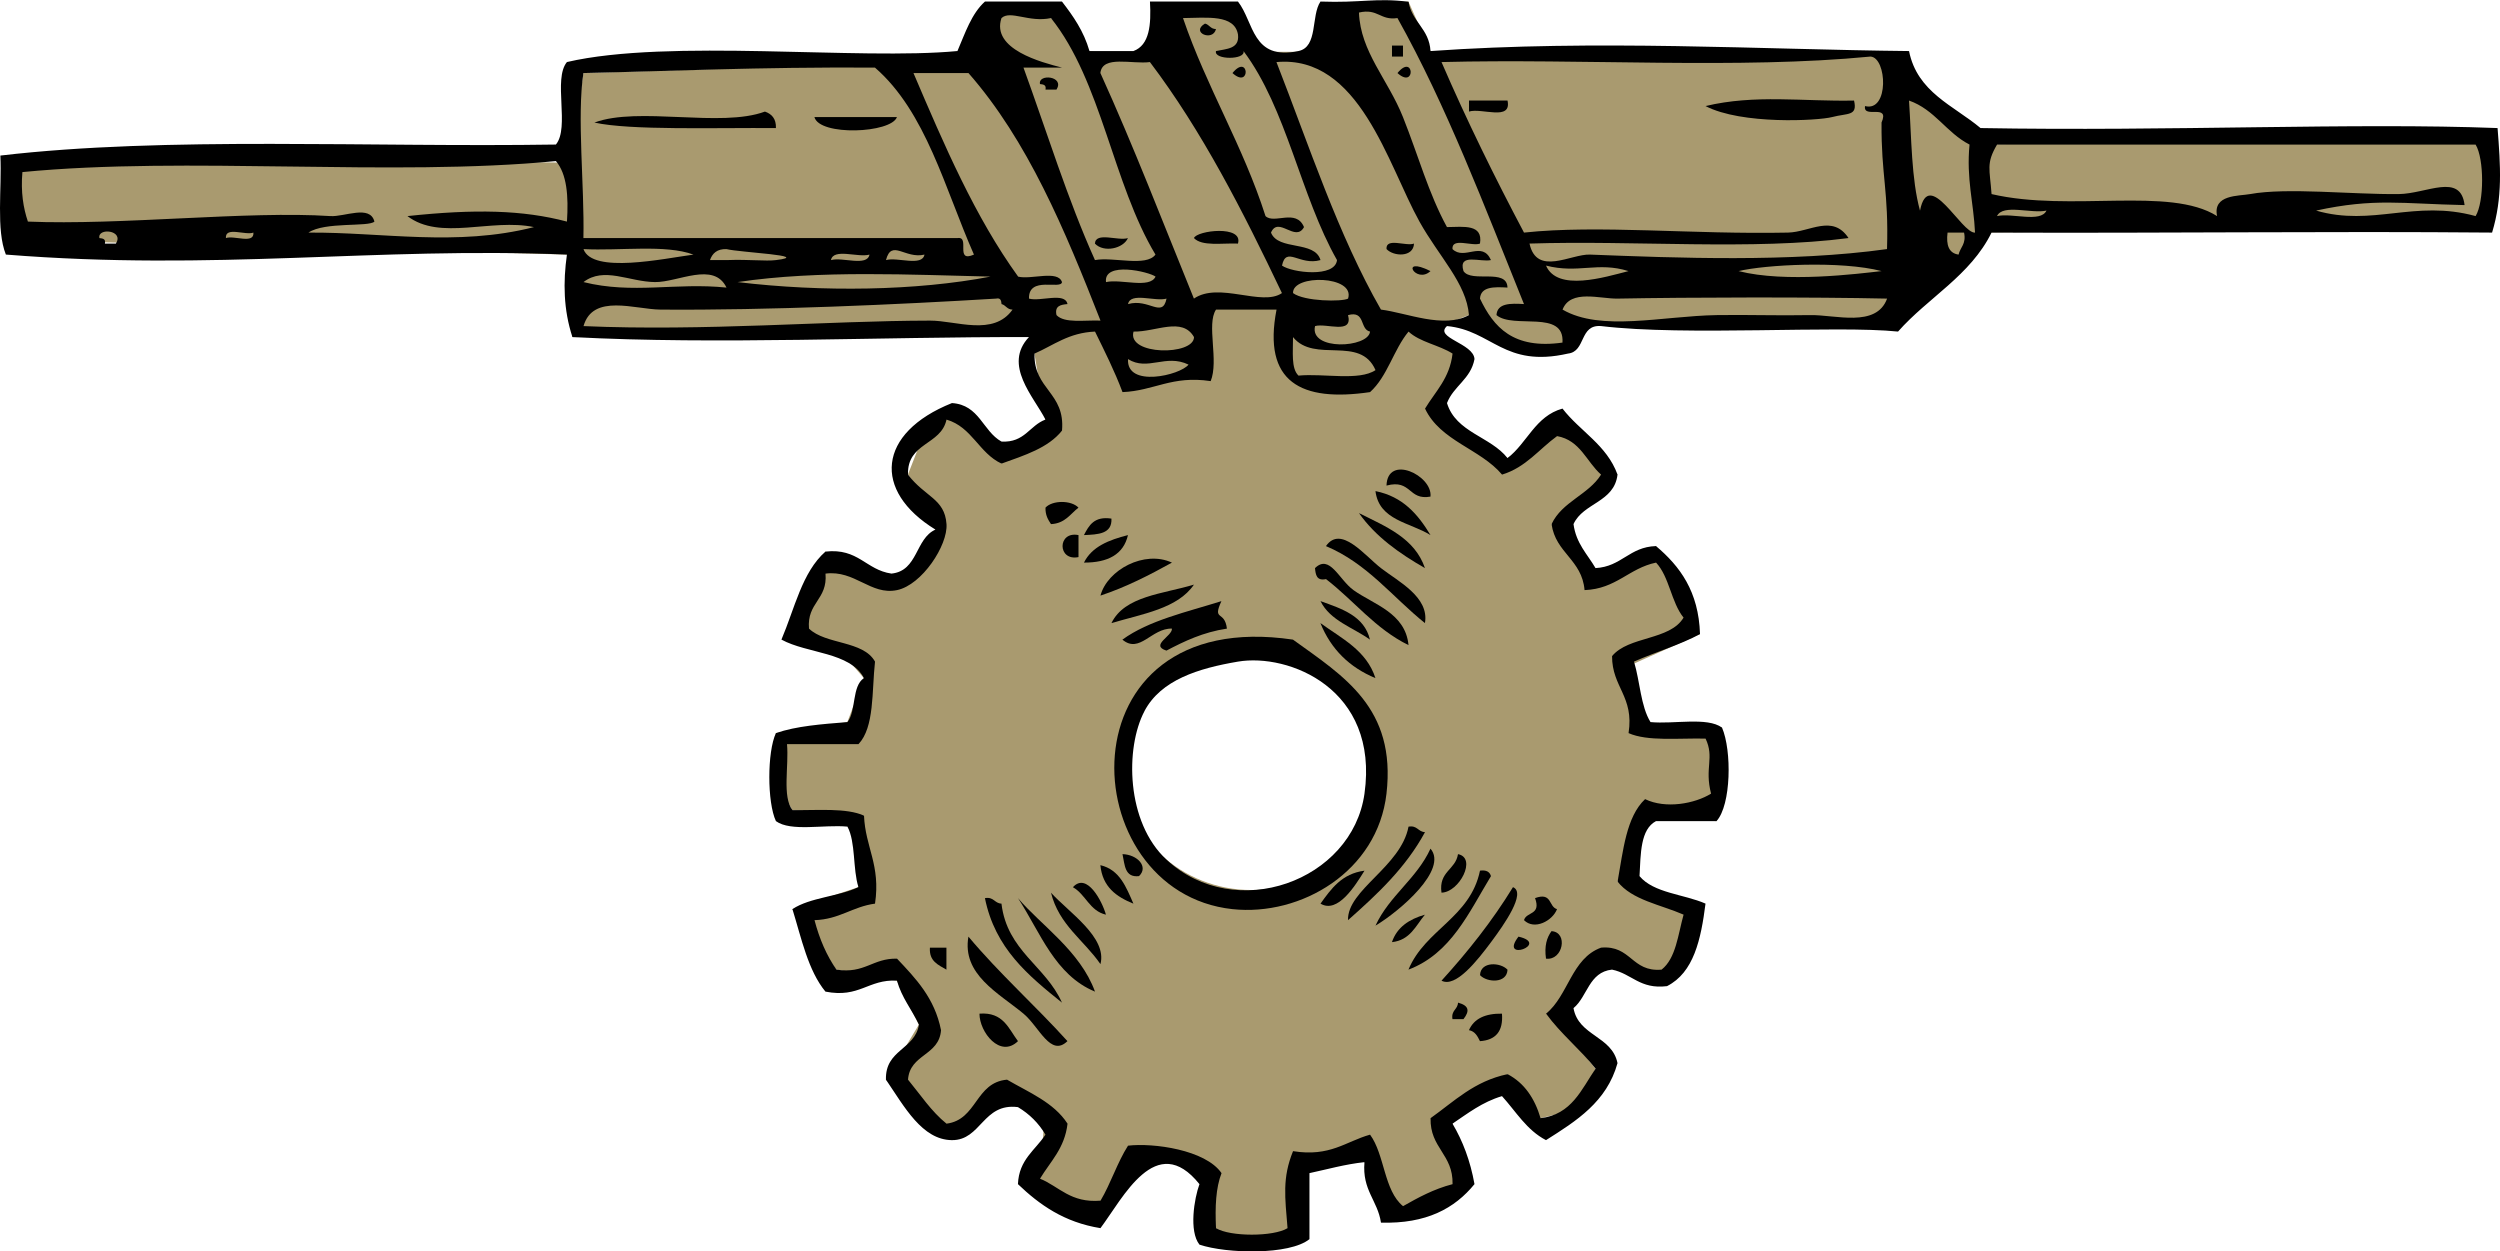 <?xml version="1.0" encoding="UTF-8"?>
<svg enable-background="new 0 0 305.75 153.051" version="1.1" viewBox="0 0 305.75 153.05" xml:space="preserve" xmlns="http://www.w3.org/2000/svg">

	<path d="m304.13 16.889-61.054 0.754-12.44-10.93-55.689-0.469-2.691-6.052-9.457 0.491-1.508 5.653h-7.914l-2.261-4.899h-8.668l-1.809 6.154-7.399-1.347-4.709-4.035-7.564-0.773-2.638 6.03-46.978 1.469-1.64 10.969-49.371-0.754-19.221 1.131v9.045l68.214 1.811 0.672 10.09 52.09-0.595 4.899-0.754-0.483 3.366 1.346 8.072-5.381 5.381-4.903-6.644-4.146 1.884-2.387 6.106 3.518 4.824v4.146l-4.146 3.769-4.522-0.377-4.94-2.942-3.36 10.102 6.03 3.016 2.03 2.353-2.019 5.381-8.746 1.347-0.311 5.241 2.33 4.175 8.745 0.674-0.673 8.745-8.072 2.691 5.381 7.398 7.4 1.347 2.691 5.381-4.036 6.729 8.072 7.398 6.805-5.721 4.522 3.016-0.564 7.413 6.218 4.646 3.769-5.276 4.522-2.638 6.03 1.884 0.986 7.439 2.028 1.605h7.915v-8.668l6.784-2.261 1.438 1.251 3.461 6.663 8.669-2.638-1.367-8.733 6.728-6.056 4.035 5.382 4.926-1.146 1.803-4.909-4.818-6.021 4.899-7.537 6.03 2.638 2.634 0.831 3.396-9.122-9.451-3.661 3.421-8.021 8.688 0.623 0.671-11.437-10.113 0.638-1.885-7.915 9.307-4.159-5.381-10.763-7.317 5.124-5.463-7.814 8.072-6.055-6.378-6.106-7.076 4.088-7.999-5.596 2.639-6.407-3.77-3.769 4.42-1.719s5.756 5.111 10.278 4.357 2.262-3.015 2.262-3.015l10.93-0.376 27.889-0.377s3.769-1.508 6.029-4.146 4.501-6.533 4.501-6.533l61.829-0.628s1.508-1.885 1.508-3.769-0.75-7.154-0.75-7.154zm-151.06 91.961c-8.637 0-15.64-6.581-15.64-14.698s7.002-14.698 15.64-14.698c8.639 0 15.641 6.581 15.641 14.698s-7 14.698-15.64 14.698z" fill="#A99A6F"/>

<path d="m147.37 2.883c0.544 0.126 0.67 0.673 1.344 0.67-0.36 1.586-3.18 0.414-1.34-0.67z" clip-rule="evenodd" fill-rule="evenodd"/>
<path d="m170.24 5.574h1.345v1.344h-1.345v-1.344z" clip-rule="evenodd" fill-rule="evenodd"/>
<path d="m150.73 8.935c2.04-2.485 2.27 2.045 0 0z" clip-rule="evenodd" fill-rule="evenodd"/>
<path d="m170.91 8.935c2.04-2.485 2.27 2.045 0 0z" clip-rule="evenodd" fill-rule="evenodd"/>
<path d="m127.19 10.282c-0.267-1.306 3.064-0.983 2.019 0.673h-1.345c0.12-0.572-0.26-0.635-0.67-0.673z" clip-rule="evenodd" fill-rule="evenodd"/>
<path d="m226.75 12.299c0.449 1.927-0.758 1.514-2.69 2.02-1.711 0.446-11.059 0.953-15.474-1.347 6.04-1.453 11.96-0.541 18.16-0.673z" clip-rule="evenodd" fill-rule="evenodd"/>
<path d="m179.66 12.299h4.71c0.54 2.559-3.181 0.857-4.71 1.347v-1.347z" clip-rule="evenodd" fill-rule="evenodd"/>
<path d="m94.896 15.663c-7.423-0.055-17.816 0.299-22.199-0.673 5.388-2.009 15.465 0.665 20.854-1.344 0.827 0.293 1.382 0.859 1.345 2.017z" clip-rule="evenodd" fill-rule="evenodd"/>
<path d="m99.605 14.319h10.091c-0.71 1.982-9.46 2.352-10.095 0z" clip-rule="evenodd" fill-rule="evenodd"/>
<path d="m146.02 29.117c0.329-0.928 6.066-1.631 5.382 0.673-1.93-0.079-4.4 0.367-5.38-0.673z" clip-rule="evenodd" fill-rule="evenodd"/>
<path d="m133.91 29.79c0.085-1.486 2.854-0.285 4.036-0.673-0.57 1.289-2.95 1.82-4.04 0.673z" clip-rule="evenodd" fill-rule="evenodd"/>
<path d="m169.57 30.463c-0.112-1.458 2.387-0.306 3.364-0.673-0.07 1.711-2.51 1.59-3.36 0.673z" clip-rule="evenodd" fill-rule="evenodd"/>
<path d="m174.95 60.734c-2.743 0.501-2.316-2.168-5.382-1.347 0.12-3.878 5.66-1.239 5.38 1.347z" clip-rule="evenodd" fill-rule="evenodd"/>
<path d="m168.22 60.061c3.364 0.673 5.209 2.863 6.729 5.381-2.48-1.554-6.29-1.779-6.73-5.381z" clip-rule="evenodd" fill-rule="evenodd"/>
<path d="m131.9 62.081c-1.009 0.783-1.646 1.941-3.364 2.018-0.356-0.542-0.702-1.092-0.672-2.018 0.85-0.922 3.16-0.922 4.03 0z" clip-rule="evenodd" fill-rule="evenodd"/>
<path d="m166.2 62.752c3.287 1.647 6.818 3.049 8.072 6.728-3.13-1.801-6.03-3.835-8.07-6.728z" clip-rule="evenodd" fill-rule="evenodd"/>
<path d="m135.93 63.425c0.097 1.891-1.647 1.941-3.364 2.017 0.61-1.176 1.25-2.337 3.36-2.017z" clip-rule="evenodd" fill-rule="evenodd"/>
<path d="m131.9 65.442v2.691c-2.6 0.531-2.6-3.219 0-2.691z" clip-rule="evenodd" fill-rule="evenodd"/>
<path d="m137.95 65.442c-0.545 2.371-2.458 3.373-5.381 3.364 0.96-1.949 3.05-2.772 5.38-3.364z" clip-rule="evenodd" fill-rule="evenodd"/>
<path d="m174.27 76.205c-3.982-3.191-7.049-7.3-12.106-9.416 1.817-2.611 4.705 1.12 6.726 2.691 2.09 1.623 5.94 3.531 5.38 6.725z" clip-rule="evenodd" fill-rule="evenodd"/>
<path d="m143.33 68.807c-2.743 1.517-5.548 2.97-8.744 4.037 0.83-3.145 5.38-5.595 8.74-4.037z" clip-rule="evenodd" fill-rule="evenodd"/>
<path d="m172.26 78.898c-4.062-1.992-6.67-5.438-10.089-8.074-1.145 0.249-1.271-0.523-1.347-1.344 1.798-1.76 2.926 1.404 4.708 2.691 2.43 1.746 6.35 2.772 6.73 6.727z" clip-rule="evenodd" fill-rule="evenodd"/>
<path d="m146.02 71.497c-1.995 2.938-6.29 3.575-10.089 4.708 1.61-3.328 6.31-3.556 10.09-4.708z" clip-rule="evenodd" fill-rule="evenodd"/>
<path d="m161.49 73.515c2.642 0.947 5.362 1.815 6.055 4.711-2.08-1.498-4.86-2.305-6.05-4.711z" clip-rule="evenodd" fill-rule="evenodd"/>
<path d="m161.49 76.205c2.601 1.886 5.634 3.337 6.726 6.729-3.17-1.312-5.44-3.532-6.73-6.729z" clip-rule="evenodd" fill-rule="evenodd"/>
<path d="m158.13 78.226c6.197 4.476 12.644 8.329 11.437 18.835-1.095 9.528-10.451 15.024-18.835 14.127-19.63-2.11-21.2-37.188 7.39-32.964zm-18.16 8.745c-2.376 4.495-2.258 13.585 2.691 18.161 8.433 7.807 22.716 2.62 24.216-8.071 1.804-12.865-9.307-17.192-15.474-16.145-4.83 0.82-9.42 2.228-11.44 6.057z" clip-rule="evenodd" fill-rule="evenodd"/>
<path d="m172.26 101.1c1.087-0.191 1.158 0.635 2.018 0.671-2.365 4.363-5.847 7.606-9.416 10.766-0.11-3.71 6.47-6.53 7.4-11.44z" clip-rule="evenodd" fill-rule="evenodd"/>
<path d="m174.95 103.79c2.184 2.555-3.753 7.637-6.729 9.416 1.71-3.68 5.04-5.73 6.73-9.42z" clip-rule="evenodd" fill-rule="evenodd"/>
<path d="m139.3 107.15c-1.774 0.205-1.735-1.404-2.02-2.69 1.81 0.05 3.23 1.54 2.02 2.69z" clip-rule="evenodd" fill-rule="evenodd"/>
<path d="m178.31 104.46c2.359 0.463 0.156 4.681-2.017 4.711-0.36-2.61 1.72-2.77 2.02-4.71z" clip-rule="evenodd" fill-rule="evenodd"/>
<path d="m134.58 105.81c2.358 0.559 3.149 2.683 4.036 4.708-2.08-0.84-3.79-2.05-4.04-4.71z" clip-rule="evenodd" fill-rule="evenodd"/>
<path d="m166.88 106.48c-1.137 1.834-3.274 5.307-5.382 4.034 1.31-1.82 2.6-3.66 5.38-4.03z" clip-rule="evenodd" fill-rule="evenodd"/>
<path d="m181 106.48c0.782-0.109 1.195 0.147 1.344 0.67-2.71 4.468-4.886 9.466-10.09 11.437 2.04-4.92 7.56-6.35 8.75-12.11z" clip-rule="evenodd" fill-rule="evenodd"/>
<path d="m131.22 108.5c1.709-1.88 3.59 1.755 4.036 3.364-2-0.46-2.46-2.47-4.04-3.36z" clip-rule="evenodd" fill-rule="evenodd"/>
<path d="m185.04 108.5c1.653 0.682-1.095 4.591-2.69 6.729-1.697 2.274-4.325 5.619-6.052 4.708 3.2-3.52 6.19-7.27 8.74-11.44z" clip-rule="evenodd" fill-rule="evenodd"/>
<path d="m128.53 109.17c2.19 2.428 6.907 5.466 6.055 8.745-2.01-2.93-5.08-4.79-6.05-8.75z" clip-rule="evenodd" fill-rule="evenodd"/>
<path d="m120.46 109.84c1.087-0.189 1.158 0.638 2.019 0.673 0.694 5.809 5.404 7.602 7.398 12.109-4.1-3.3-8.18-6.62-9.42-12.78z" clip-rule="evenodd" fill-rule="evenodd"/>
<path d="m124.5 109.84c2.715 3.232 7.618 6.457 9.417 11.436-4.92-2.04-6.68-7.24-9.42-11.44z" clip-rule="evenodd" fill-rule="evenodd"/>
<path d="m187.73 109.84c2.119-0.77 1.638 1.057 2.693 1.347-0.541 1.426-2.77 2.622-4.037 1.347 0.29-1.06 2.12-0.58 1.35-2.7z" clip-rule="evenodd" fill-rule="evenodd"/>
<path d="m174.27 111.86c-1.117 1.347-1.807 3.126-4.035 3.364 0.62-1.84 2.12-2.81 4.03-3.36z" clip-rule="evenodd" fill-rule="evenodd"/>
<path d="m189.75 113.88c2.066 0.123 1.412 3.624-0.674 3.364-0.22-1.56 0.1-2.58 0.67-3.36z" clip-rule="evenodd" fill-rule="evenodd"/>
<path d="m118.44 114.55c3.779 4.52 8.171 8.423 12.109 12.78-2.066 2.012-3.454-1.768-5.381-3.363-3.05-2.53-7.54-4.78-6.73-9.42z" clip-rule="evenodd" fill-rule="evenodd"/>
<path d="m185.71 114.55c3.94 0.9-2.44 3.18 0 0z" clip-rule="evenodd" fill-rule="evenodd"/>
<path d="m113.73 115.9h2.018v2.69c-0.99-0.59-2.13-1.01-2.02-2.69z" clip-rule="evenodd" fill-rule="evenodd"/>
<path d="m184.37 118.59c-0.068 1.714-2.507 1.59-3.363 0.673 0.06-1.71 2.5-1.59 3.36-0.67z" clip-rule="evenodd" fill-rule="evenodd"/>
<path d="m178.31 122.62c1.399 0.378 1.427 1.049 0.674 2.018h-1.347c-0.18-1.09 0.64-1.16 0.68-2.02z" clip-rule="evenodd" fill-rule="evenodd"/>
<path d="m119.79 123.97c2.917-0.225 3.552 1.831 4.708 3.363-2.17 2.12-4.71-1.09-4.71-3.36z" clip-rule="evenodd" fill-rule="evenodd"/>
<path d="m183.69 123.97c0.175 2.194-0.8 3.237-2.69 3.363-0.299-0.597-0.592-1.201-1.347-1.344 0.62-1.41 1.99-2.05 4.04-2.02z" clip-rule="evenodd" fill-rule="evenodd"/>
<path d="m172.26 0.192c0.405 2.507 2.529 3.298 2.691 6.052 20.299-1.429 40.437-0.184 58.524 0 1.005 5.05 5.452 6.657 8.745 9.418 23.148 0.416 45.633-0.684 63.232 0 0.364 4.67 0.633 8.478-0.67 12.783-20.051-0.181-39.78 0.09-61.216 0-2.587 5.261-7.757 7.938-11.436 12.106-7.61-0.783-25.87 0.578-36.326-0.673-2.68-0.211-1.823 3.112-4.037 3.364-7.84 1.785-9.271-2.838-14.801-3.364-1.612 1.442 3.252 2.094 3.364 4.037-0.457 2.455-2.548 3.279-3.364 5.381 1.101 3.61 5.335 4.084 7.401 6.728 2.417-1.845 3.392-5.129 6.726-6.055 2.149 2.787 5.417 4.448 6.729 8.072-0.399 3.413-4.188 3.435-5.382 6.055 0.315 2.376 1.7 3.682 2.691 5.381 3.193-0.169 4.133-2.595 7.398-2.691 2.92 2.461 5.22 5.543 5.381 10.763-2.479 1.333-5.428 2.195-8.072 3.364 0.731 2.409 0.816 5.464 2.018 7.398 2.869 0.274 6.931-0.651 8.746 0.674 1.209 2.812 1.125 9.457-0.671 11.437h-7.401c-1.911 1.004-1.87 3.957-2.018 6.725 1.73 2.083 5.423 2.204 8.072 3.364-0.556 4.38-1.435 8.434-4.708 10.093-3.329 0.413-4.306-1.527-6.729-2.021-2.833 0.307-2.989 3.29-4.708 4.711 0.61 3.424 4.697 3.375 5.382 6.726-1.314 4.74-5.034 7.075-8.746 9.418-2.364-1.223-3.673-3.5-5.381-5.381-2.42 0.72-4.172 2.104-6.055 3.364 1.251 2.11 2.182 4.544 2.69 7.398-2.414 2.967-5.891 4.872-11.436 4.708-0.411-2.727-2.319-3.958-2.018-7.398-2.426 0.266-4.512 0.87-6.729 1.344v8.074c-2.434 1.969-10.119 1.791-13.453 0.671-1.3-1.637-0.646-5.628 0-7.398-5.302-6.618-9.356 1.719-12.108 5.382-4.444-0.715-7.454-2.861-10.091-5.382 0.122-3.017 2.127-4.152 3.364-6.055-0.835-1.407-1.957-2.526-3.364-3.364-4.291-0.545-4.489 4.062-8.072 4.037-3.644-0.027-5.817-4.086-8.072-7.398-0.105-3.695 3.534-3.644 4.036-6.729-0.862-1.828-2.102-3.278-2.691-5.381-3.543-0.181-4.564 2.162-8.745 1.344-2.122-2.587-2.926-6.49-4.036-10.089 2.153-1.435 5.646-1.53 8.072-2.691-0.705-2.209-0.321-5.507-1.345-7.398-2.867-0.273-6.929 0.651-8.746-0.673-1.078-2.286-1.078-8.478 0-10.764 2.495-0.87 5.629-1.098 8.746-1.347 1.089-1.376 0.524-4.406 2.019-5.381-1.715-3.219-6.902-2.965-10.091-4.708 1.612-3.77 2.517-8.248 5.382-10.763 4.037-0.452 4.934 2.239 8.072 2.69 3.263-0.326 2.9-4.275 5.381-5.381-7.724-4.735-7.115-11.817 2.019-15.474 3.369 0.219 3.752 3.421 6.055 4.708 2.849 0.162 3.418-1.959 5.381-2.69-1.426-2.797-5.226-6.682-2.019-10.089-18.327-0.044-37.937 0.947-55.834 0-1.097-3.351-1.148-6.712-0.672-10.09-23.54-0.958-42.959 2.05-68.617 0-1.211-3.049-0.477-8.044-0.672-12.109 20.277-2.373 45.346-0.985 67.942-1.347 1.722-2.091-0.375-7.998 1.347-10.089 12.482-2.899 35.736-0.194 47.761-1.347 0.944-2.195 1.712-4.566 3.364-6.052h9.417c1.369 1.771 2.666 3.613 3.364 6.052h5.381c1.965-0.726 2.179-3.203 2.018-6.052h10.763c1.974 2.51 1.708 7.262 7.401 6.052 2.417-0.499 1.511-4.317 2.69-6.052 4.93 0.185 6.74-0.478 10.77 0.025zm-49.78 2.018c-1.278 3.81 4.906 5.422 7.398 6.055h-4.708c2.872 7.892 5.399 16.125 8.744 23.543 2.265-0.424 6.248 0.868 7.4-0.671-5.223-8.68-6.598-21.208-12.781-28.927-2.68 0.58-4.97-1.005-6.05 0zm68.61 39.689c0.282-4.095-6.014-1.609-8.072-3.364 0.099-1.47 1.694-1.445 3.364-1.347-4.839-11.976-9.44-24.192-15.474-34.979-2.121 0.328-2.373-1.213-4.708-0.673 0.181 4.804 3.545 8.176 5.382 12.783 1.896 4.755 3.114 9.304 5.381 13.454 2.048-0.027 4.429-0.392 4.038 2.017-0.978 0.367-3.477-0.785-3.364 0.673 1.473 1.44 3.621-1.086 4.708 1.344-1.271 0.298-4.054-0.914-3.361 1.347 0.982 1.483 5.326-0.394 5.381 2.017-1.669-0.098-3.266-0.125-3.363 1.347 1.66 3.493 4.07 6.233 10.08 5.381zm-36.32-15.473c1.059 1.029 3.75-0.958 4.71 1.347-1.045 1.927-3.14-1.402-4.037 0.673 0.89 2.25 5.349 0.928 6.055 3.361-2.562 0.736-4.198-1.779-4.708 0.673 1.207 0.871 6.498 1.519 6.726-0.673-4.47-7.861-6.143-18.523-11.436-25.563 0.304 1.1-3.666 1.1-3.364 0 1.287-0.282 2.896-0.244 2.691-2.018-0.424-2.488-3.777-2.053-6.726-2.017 2.91 8.527 7.32 15.551 10.09 24.217zm75.34-11.436c1.049-2.39-2.283-0.405-2.018-2.018 2.97 0.767 2.693-5.932 0.674-6.055-16.147 1.568-35.204 0.225-52.47 0.673 3.114 7.199 6.517 14.11 10.089 20.855 9.082-0.972 20.617 0.244 32.288 0 2.669-0.058 5.458-2.283 7.401 0.67-11.704 1.527-26.203 0.257-39.016 0.673 0.881 4.032 5.077 1.256 7.398 1.347 10.467 0.405 24.556 0.972 36.326-0.673 0.22-7.091-0.72-8.938-0.67-15.472zm-95.53-6.055c4.063 8.943 7.674 18.339 11.435 27.583 3.052-2.094 8.33 1.007 10.766-0.674-4.773-10.029-9.771-19.831-16.146-28.253-2.18 0.29-5.82-0.884-6.06 1.344zm34.31 28.927c3.169 0.399 7.661 2.373 10.763 0.673-0.302-3.89-3.668-7.147-6.053-11.436-3.87-6.961-7.352-20.423-17.49-19.508 4.03 10.325 7.55 21.156 12.78 30.271zm-97.538-28.927c-0.814 5.297 0.14 13.76 0 20.182h45.743c1.612-0.265-0.373 3.066 2.019 2.02-3.568-8.094-5.862-17.458-12.108-22.872-14.576-0.08-25.063 0.446-35.658 0.67zm53.148 24.893c1.608 0.408 4.88-0.846 5.381 0.67-0.103 0.972-4.114-0.791-4.036 2.021 1.395 0.399 4.419-0.833 4.709 0.67-0.821 0.077-1.593 0.203-1.345 1.347 0.977 1.04 3.443 0.591 5.381 0.673-4.36-11.113-8.912-22.032-16.146-30.274h-6.727c3.76 8.809 7.53 17.603 12.8 24.893zm110.32-8.075c1.054-5.412 5.086 2.838 6.726 2.693-0.165-3.649-1.079-6.547-0.671-10.766-2.825-1.437-4.24-4.281-7.401-5.381 0.31 4.621 0.28 9.578 1.34 13.454zm9.42-8.072c-1.363 2.321-0.89 2.981-0.671 6.055 9.674 2.247 21.764-0.985 27.58 2.691-0.547-2.655 2.647-2.436 4.035-2.691 4.52-0.827 12.43 0.058 18.164 0 3.44-0.036 7.593-2.661 8.072 1.347-7.697-0.159-10.993-0.884-18.164 0.671 6.934 2.006 12.044-1.38 19.511 0.673 1.06-1.719 1.06-7.027 0-8.746h-58.52zm-241.5 3.364c-0.208 2.45 0.107 4.376 0.673 6.055 11.254 0.476 26.974-1.339 36.998-0.673 1.724 0.115 4.853-1.423 5.381 0.673-0.719 0.689-6.066-8e-3 -8.072 1.347 9.012-0.068 18.109 1.746 27.581-0.673-5.228-1.103-11.469 1.716-15.472-1.347 8.292-0.884 14.121-0.748 19.509 0.673 0.204-3.121-7e-3 -5.825-1.347-7.399-20.259 1.938-45.009-0.613-65.251 1.344zm247.55 4.708c-1.826 0.418-5.338-0.854-6.055 0.673 1.82-0.416 5.34 0.854 6.05-0.673zm-237.46 4.037h1.346c1.045-1.656-2.286-1.979-2.019-0.673 0.41 0.038 0.796 0.101 0.673 0.673zm18.163-1.344c-0.978 0.367-3.478-0.789-3.364 0.67 0.978-0.366 3.477 0.786 3.364-0.67zm208.54 2.691c0.211-0.911 0.958-1.286 0.673-2.69h-2.02c-0.19 1.532 0.16 2.526 1.35 2.69zm-154.72 0c-3.439-1.27-8.979-0.44-13.454-0.673 1.088 3.055 9.786 1.163 13.454 0.673zm4.037 0.671c2.832-0.107 4.745 0.161 6.053 0 4.535-0.556-4.497-0.937-6.053-1.344-1.158-0.036-1.725 0.518-2.019 1.344h2.019zm19.508 0c1.393-0.4 4.419 0.832 4.708-0.671-2.39 0.567-4.03-1.949-4.71 0.671zm-2.02-0.671c-1.394 0.4-4.419-0.832-4.709 0.671 1.4-0.4 4.42 0.832 4.71-0.671zm92.83 2.017c-3.805-1.183-6.12 0.345-10.09-0.673 1.39 3.216 7.14 1.429 10.09 0.673zm30.95 0c-4.954-1.289-14.242-0.783-17.488 0 5.74 1.467 14.6 0.326 17.49 0zm-139.92 1.344c10.382 1.24 21.847 1.076 30.944-0.67-9.47-0.211-20.94-0.827-30.942 0.67zm45.072 0c1.826-0.416 5.34 0.854 6.055-0.67-0.81-0.602-6.38-1.897-6.06 0.67zm-46.418 0.673c-1.553-3.227-5.923-0.64-8.746-0.673-3.167-0.033-6.239-1.921-8.745 0 6.026 1.503 11.29 0.033 17.491 0.673zm69.288 0.674c1.389 1.029 5.986 1.076 6.729 0.674 0.92-2.839-6.84-3.003-6.73-0.674zm39.69 0.674c-2.141 0.041-5.751-1.183-6.729 1.344 4.687 2.724 12.173 0.788 18.838 0.673 3.586-0.063 7.602 0.08 11.434 0 3.065-0.063 8.094 1.585 9.419-2.017-8.89-0.201-24.26-0.167-32.96 0zm-75.34 0.67c-0.039-0.411-0.102-0.796-0.673-0.67-11.965 0.728-27.869 1.448-41.035 1.344-3.13-0.024-8.27-1.998-9.417 2.018 14.765 0.646 29.855-0.652 42.38-0.671 3.197-5e-3 7.754 1.954 10.091-1.347-0.68 2e-3 -0.81-0.546-1.35-0.674zm20.18-0.67c-1.396 0.399-4.421-0.833-4.711 0.67 2.56-0.736 4.2 1.782 4.71-0.67zm5.38 10.088c-4.747-0.708-6.884 1.188-10.766 1.347-0.98-2.609-2.183-4.993-3.363-7.402-3.226 0.137-5.057 1.67-7.399 2.691-0.13 4.391 3.775 4.747 3.363 9.419-1.685 2.126-4.597 3.024-7.398 4.035-2.759-1.275-3.6-4.473-6.728-5.381-0.664 3.147-4.838 2.787-4.708 6.728 2.07 2.745 4.492 2.918 4.708 6.055 0.179 2.579-2.996 7.437-6.054 8.072-3.212 0.668-5.162-2.485-8.745-2.018 0.277 3.191-2.295 3.534-2.019 6.726 2.056 1.981 6.634 1.439 8.074 4.037-0.401 3.635-0.055 8.018-2.019 10.09h-8.745c0.249 2.666-0.616 6.446 0.673 8.071 3.103 0.039 6.576-0.298 8.745 0.674 0.156 3.879 2.053 6.02 1.346 10.763-2.768 0.372-4.351 1.93-7.4 2.021 0.606 2.307 1.484 4.344 2.691 6.052 3.452 0.536 4.414-1.415 7.4-1.344 2.287 2.422 4.603 4.814 5.381 8.745-0.22 3.143-3.817 2.91-4.036 6.055 1.521 1.84 2.844 3.882 4.708 5.382 3.771-0.49 3.493-5.031 7.4-5.382 2.691 1.568 5.729 2.789 7.4 5.382-0.346 3.017-2.101 4.626-3.364 6.725 2.377 0.988 3.739 2.989 7.4 2.691 1.256-2.108 2.052-4.676 3.363-6.726 3.082-0.364 9.476 0.498 11.436 3.361-0.695 1.771-0.805 4.131-0.673 6.729 1.719 1.059 7.029 1.059 8.746 0-0.307-3.792-0.662-6.132 0.673-9.419 4.539 0.728 6.441-1.183 9.419-2.018 1.804 2.458 1.684 6.837 4.035 8.745 1.861-1.054 3.741-2.088 6.055-2.69 0.087-3.674-2.775-4.398-2.69-8.072 2.888-2.048 5.334-4.53 9.418-5.382 2.059 1.082 3.315 2.962 4.035 5.382 3.815-0.446 4.995-3.525 6.729-6.055-1.889-2.373-4.263-4.259-6.056-6.728 2.727-2.207 3.107-6.759 6.729-8.072 3.682-0.32 3.715 3.011 7.398 2.69 1.758-1.38 2.007-4.271 2.691-6.726-2.812-1.227-6.296-1.779-8.072-4.037 0.685-3.802 1.054-7.916 3.364-10.09 2.518 1.227 6.093 0.556 8.071-0.673-0.826-3.146 0.436-4.377-0.673-6.729-3.285-0.076-7.09 0.364-9.419-0.671 0.695-4.508-2.028-5.598-2.018-9.418 2.023-2.464 7.067-1.902 8.746-4.708-1.512-1.853-1.733-4.996-3.364-6.728-3.34 0.695-4.856 3.216-8.746 3.364-0.309-3.729-3.541-4.53-4.034-8.072 1.284-2.751 4.497-3.575 6.055-6.055-1.793-1.574-2.532-4.196-5.382-4.708-2.211 1.599-3.805 3.818-6.728 4.708-2.666-3.164-7.555-4.106-9.419-8.072 1.265-2.102 3.02-3.709 3.364-6.728-1.64-1.051-3.991-1.391-5.382-2.691-1.831 2.207-2.578 5.494-4.708 7.402-8.414 1.237-13.169-1.183-11.436-10.092h-7.402c-1.2 1.81 0.38 6.248-0.66 8.768zm12.78-6.727c-0.712 3.055 6.522 2.685 6.728 0.673-1.297-0.273-0.53-2.608-2.69-2.017 0.63 2.43-2.65 0.939-4.04 1.344zm-22.2 0.673c-0.832 2.929 7.385 2.959 7.398 0.674-1.43-2.516-4.66-0.622-7.4-0.674zm20.18 5.382c3.071-0.293 7.407 0.682 9.416-0.671-1.881-4.309-7.445-0.786-10.09-4.037 0.01 1.787-0.25 3.842 0.67 4.708zm-13.45-1.345c-2.814-1.352-4.987 0.837-7.401-0.673-0.22 3.539 6.39 1.974 7.4 0.673z" clip-rule="evenodd" fill-rule="evenodd"/>
<path d="m174.95 33.154c-1.77 1.659-3.9-1.941 0 0z" clip-rule="evenodd" fill-rule="evenodd"/>
<path d="m149.38 73.515c-1.144 2.51 0.397 1.065 0.673 3.364-2.923 0.443-5.195 1.532-7.398 2.69-2.064-0.659 0.771-1.793 0.67-2.69-2.494-0.077-3.939 3.126-6.055 1.347 3.26-2.366 7.86-3.368 12.12-4.711z" clip-rule="evenodd" fill-rule="evenodd"/>
</svg>

